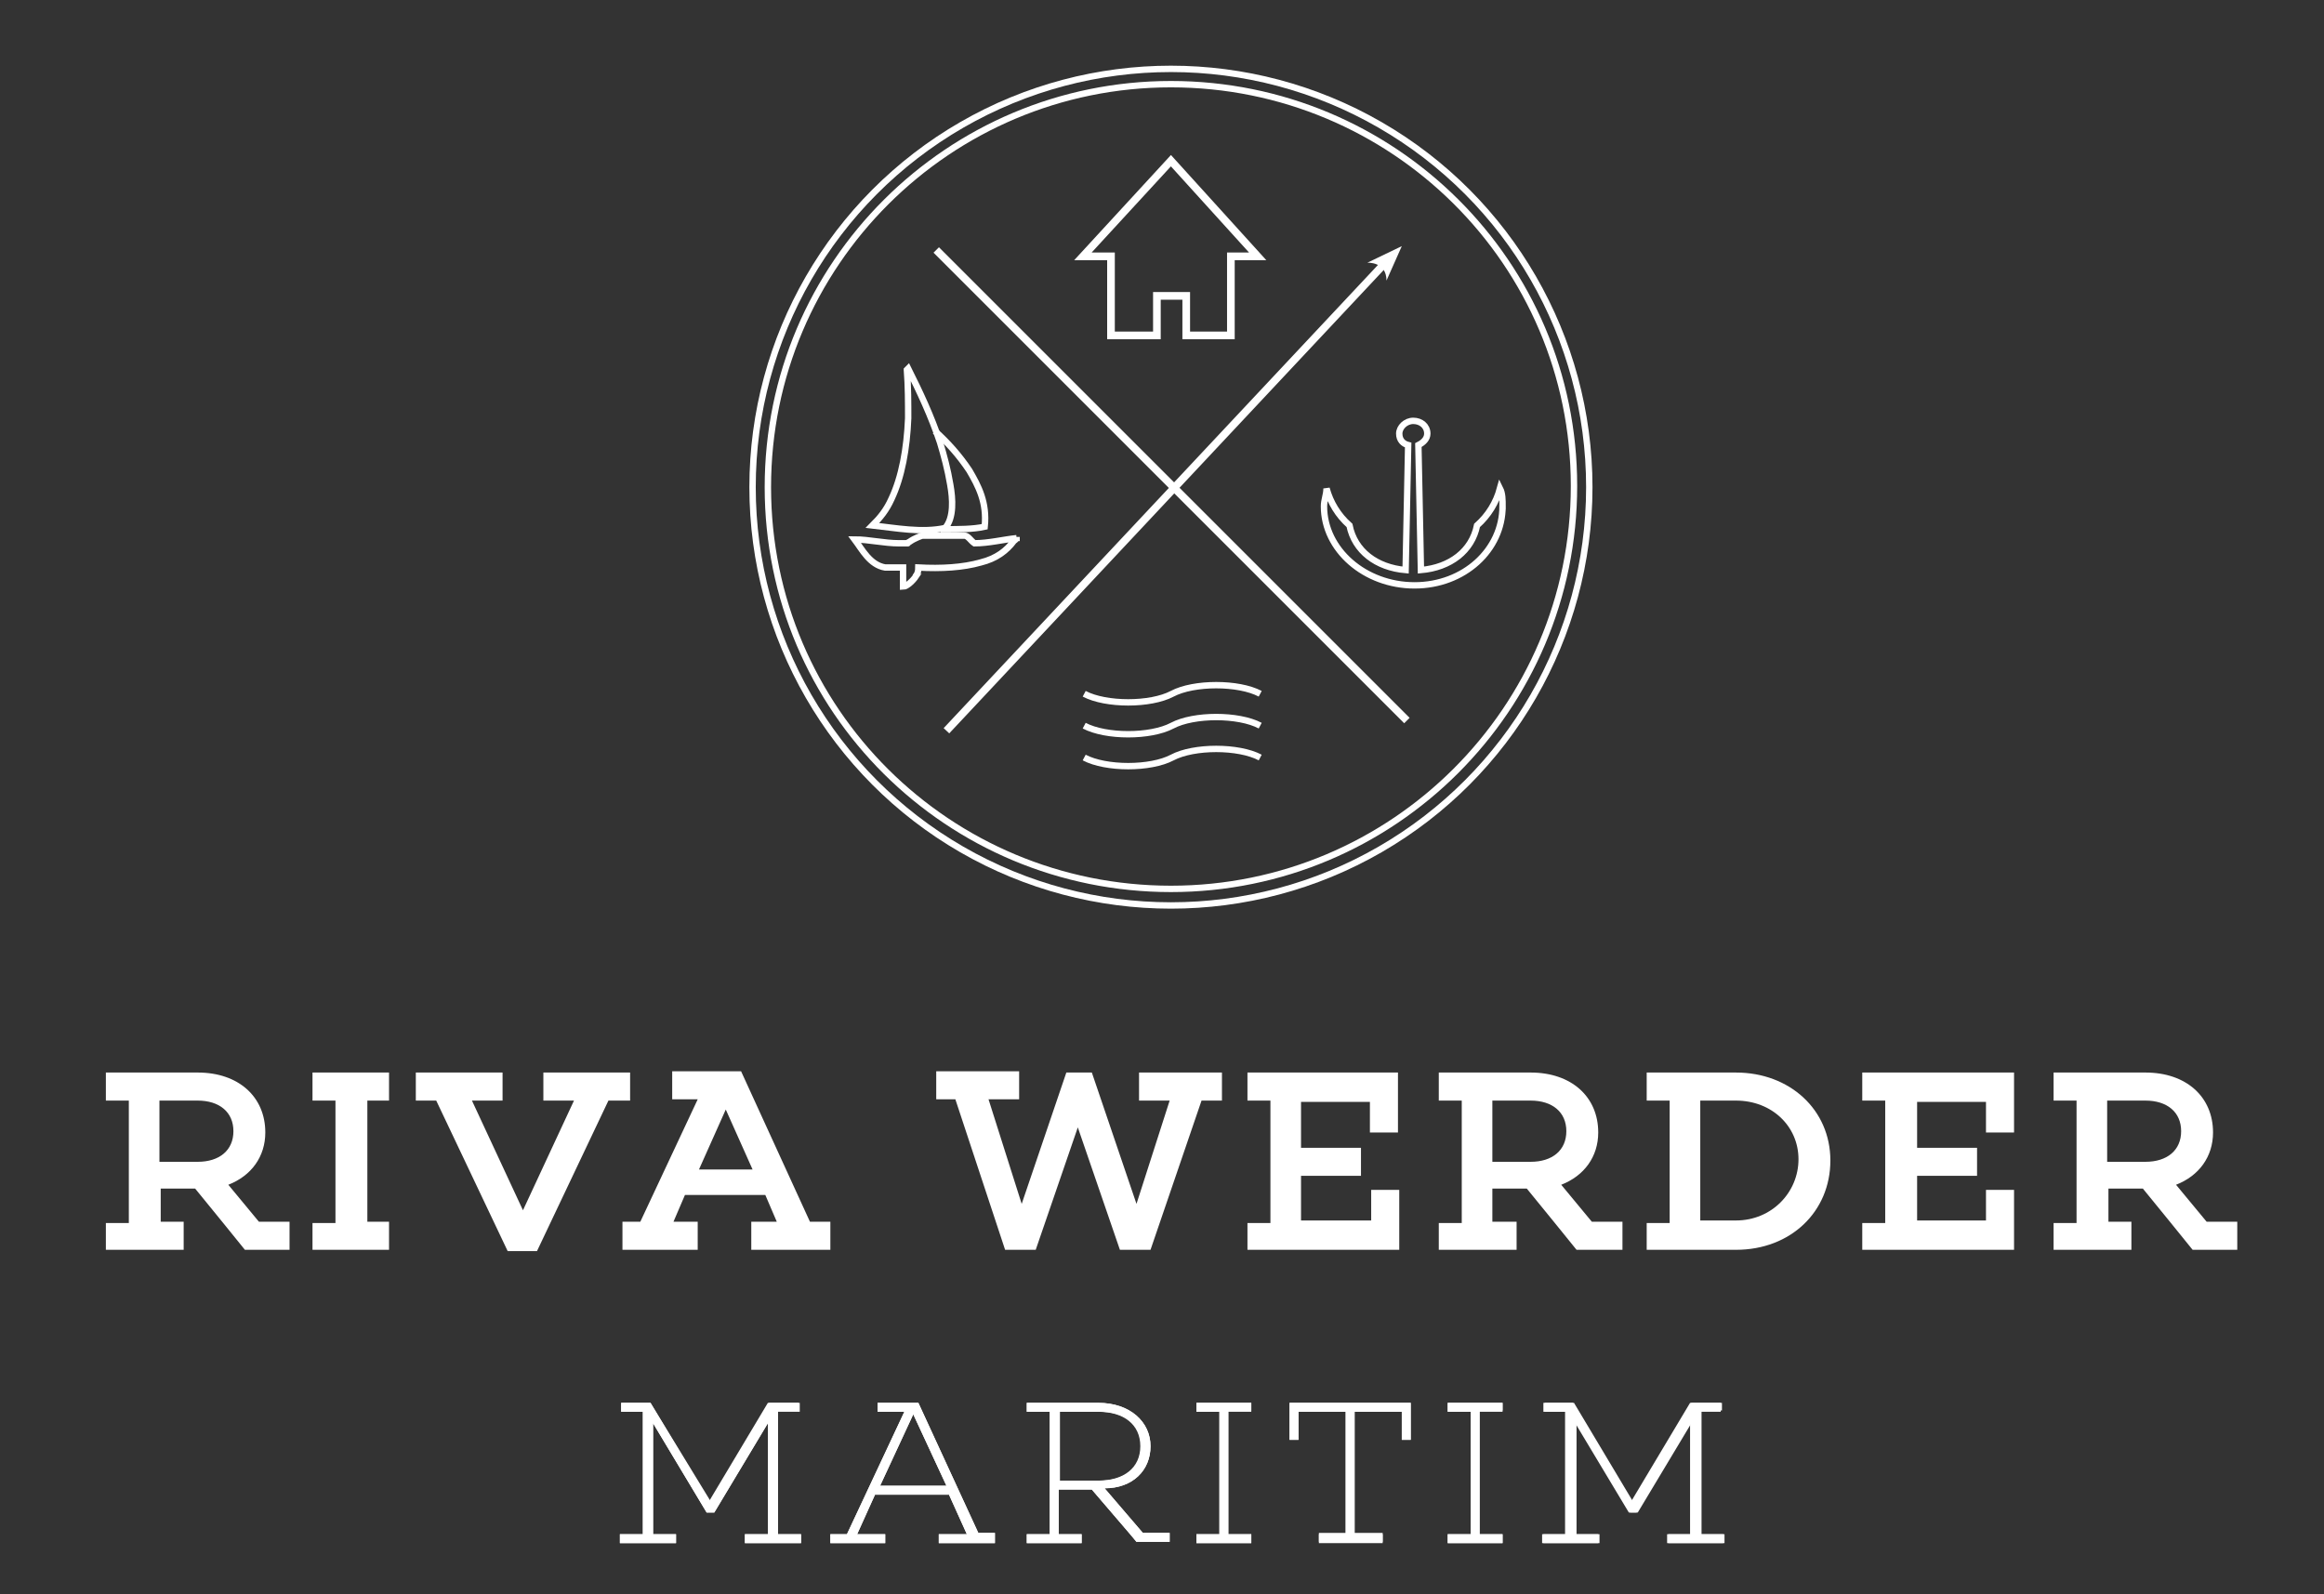<?xml version="1.0" encoding="UTF-8"?>
<svg xmlns="http://www.w3.org/2000/svg" xmlns:xlink="http://www.w3.org/1999/xlink" id="Ebene_1" version="1.1" viewBox="0 0 182.2 125">
  <rect x="0" y="0" width="182.2" height="125" fill="#333333" stroke="none"/>
  <!-- Generator: Adobe Illustrator 29.3.1, SVG Export Plug-In . SVG Version: 2.1.0 Build 151)  -->
  <defs>
    <style>
      .st0 {
        fill: #fff;
      }

      .st1 {
        stroke-width: .5px;
      }

      .st1, .st2, .st3, .st4 {
        fill: none;
        stroke: #fff;
      }

      .st2 {
        stroke-width: .5px;
      }

      .st3 {
        stroke-width: .6px;
      }

      .st4 {
        stroke-width: .5px;
      }
    </style>
  </defs>
  <path class="st0" d="M165.2,91.1v-4.8h3c1.7,0,2.8.9,2.8,2.4s-1.1,2.4-2.8,2.4h-3ZM175.3,95.8h-2.3l-2.4-2.9c1.8-.7,2.9-2.2,2.9-4.1,0-2.8-2.1-4.7-5.3-4.7h-7.2v2.2h1.8v9.6h-1.8v2.1h6.1v-2.2h-1.8v-2.6h2.7l2.2,2.7,1.7,2.1h3.5v-2.2h0ZM157.9,84.1h-11.9v2.2h1.8v9.6h-1.8v2.1h11.9v-4.7h-2.2v2.4h-5.4v-3.5h4.7v-2.2h-4.7v-3.6h5.4v2.4h2.2v-4.7ZM133.3,95.7v-9.4h2.8c2.8,0,4.9,2,4.9,4.6s-2.1,4.8-4.9,4.8h-2.8ZM129.1,84.1v2.2h1.8v9.6h-1.8v2.1h7c4.3,0,7.4-3,7.4-7s-3.2-6.9-7.4-6.9h-7ZM117,91.1v-4.8h3c1.7,0,2.8.9,2.8,2.4s-1.1,2.4-2.8,2.4h-3ZM127.1,95.8h-2.3l-2.4-2.9c1.8-.7,2.9-2.2,2.9-4.1,0-2.8-2.1-4.7-5.3-4.7h-7.2v2.2h1.8v9.6h-1.8v2.1h6.1v-2.2h-1.9v-2.6h2.7l2.2,2.7,1.7,2.1h3.6v-2.2h0ZM109.7,84.1h-11.9v2.2h1.8v9.6h-1.8v2.1h11.9v-4.7h-2.2v2.4h-5.5v-3.5h4.7v-2.2h-4.7v-3.6h5.4v2.4h2.2v-4.7h0ZM94.2,86.3h1.6v-2.2h-6.5v2.2h2.4l-2.6,8.1-3.5-10.3h-2l-3.5,10.3-2.6-8.2h2.4v-2.2h-6.5v2.2h1.5l3.9,11.8h2.4l3.3-9.6,3.3,9.6h2.4l4-11.7ZM59,91.7h-4.2l2.1-4.7,2.1,4.7ZM65.1,95.8h-1.6l-5.4-11.8h-5.4v2.2h2l-4.5,9.6h-1.4v2.2h5.9v-2.2h-1.9l.9-2.1h6.3l.9,2.1h-2v2.2h6.2v-2.2ZM49.4,86.3v-2.2h-6.8v2.2h2.4l-4,8.6-4-8.6h2.4v-2.2h-6.8v2.2h1.6l5.6,11.8h2.3l5.6-11.8h1.7ZM28.8,86.3h1.7v-2.2h-6v2.2h1.8v9.6h-1.8v2.1h6v-2.2h-1.7v-9.5ZM12.5,91.1v-4.8h3c1.7,0,2.8.9,2.8,2.4s-1.1,2.4-2.8,2.4h-3ZM22.6,95.8h-2.3l-2.4-2.9c1.8-.7,2.9-2.2,2.9-4.1,0-2.8-2.1-4.7-5.3-4.7h-7.2v2.2h1.8v9.6h-1.8v2.1h6.1v-2.2h-1.8v-2.6h2.7l2.2,2.7,1.7,2.1h3.5v-2.2h-.1Z"></path>
  <path class="st0" d="M133.2,110.6h1.8v-.6h-2.4l-4.6,7.7-4.6-7.7h-2.3v.7h1.7v9.6h-1.8v.7h4.4v-.7h-1.8v-8.7l4.2,7h.6l4.2-7v8.7h-1.8v.7h4.4v-.7h-1.8v-9.7h-.2ZM116,110.6h1.8v-.6h-4.3v.7h1.8v9.6h-1.8v.7h4.3v-.7h-1.8v-9.7ZM110.6,110.7v-.7h-9.5v2.9h.7v-2.2h3.7v9.6h-2.1v.7h5v-.7h-2.2v-9.6h3.7v2.2h.7v-2.2h0ZM96.3,110.6h1.8v-.6h-4.3v.7h1.8v9.6h-1.8v.7h4.3v-.7h-1.8v-9.7ZM83,116.1v-5.4h3.1c2,0,3.3,1,3.3,2.7s-1.3,2.7-3.3,2.7c0,0-3.1,0-3.1,0ZM91.8,120.2h-2.2l-3-3.5c2.2,0,3.6-1.4,3.6-3.3s-1.6-3.4-4.1-3.4h-5.6v.7h1.8v9.6h-1.8v.7h4.3v-.7h-1.8v-3.5h2.6l3,3.5.5.6h2.6v-.7h.1ZM74.2,116.5h-5.2l2.6-5.6,2.6,5.6ZM78.1,120.2h-1.4l-4.7-10.2h-3.2v.7h2.1l-4.5,9.6h-1.3v.7h4.3v-.7h-2.2l1.4-3.1h5.8l1.4,3.1h-2.2v.7h4.4v-.8h0ZM60.8,110.6h1.8v-.6h-2.4l-4.6,7.7-4.6-7.7h-2.3v.7h1.7v9.6h-1.8v.7h4.4v-.7h-1.8v-8.7l4.2,7h.6l4.2-7v8.7h-1.8v.7h4.4v-.7h-1.8v-9.7h-.2Z"></path>
  <path class="st4" d="M117.8,39.7c0-.5,0-1-.2-1.4-.3,1.1-.9,2.1-1.8,2.9-.4,2-2.1,3.3-4.4,3.5l-.2-9.8c.4-.2.7-.5.7-.9,0-.6-.5-1-1.1-1s-1.1.5-1.1,1,.3.8.7.9l-.2,9.8c-2.3-.2-4-1.5-4.4-3.5-.9-.8-1.5-1.8-1.8-2.9,0,.5-.2.9-.2,1.4,0,3.4,3.2,6.2,7.1,6.2s6.9-2.8,6.9-6.2Z"></path>
  <line class="st3" x1="74.2" y1="57.3" x2="108.7" y2="20.5"></line>
  <path class="st0" d="M109.9,19.3l-2.7,1.3s1.5-.1,1.5,1.4l1.2-2.7Z"></path>
  <line class="st3" x1="73.4" y1="19.6" x2="110.3" y2="56.5"></line>
  <polygon class="st3" points="98.6 20.1 91.8 12.6 84.9 20.1 87.1 20.1 87.1 26.3 90.7 26.3 90.7 23.2 93 23.2 93 26.3 96.5 26.3 96.5 20.1 98.6 20.1"></polygon>
  <g>
    <path class="st2" d="M98.8,56.9c-1.7-.9-5.2-.9-6.9,0-1.7.9-5.2.9-6.9,0"></path>
    <path class="st2" d="M98.8,54.4c-1.7-.9-5.2-.9-6.9,0-1.7.9-5.2.9-6.9,0"></path>
    <path class="st2" d="M98.8,59.4c-1.7-.9-5.2-.9-6.9,0-1.7.9-5.2.9-6.9,0"></path>
    <path class="st4" d="M71.2,28.9c.9,1.8,1.8,3.7,2.5,5.8.3,1,.6,2.1.8,3.3.2,1.1.3,2.6-.4,3.4-1.8.4-3.9,0-5.7-.2,0,0,0,0,0,0,.6-.6,1.1-1.2,1.5-2.1.8-1.7,1.2-3.9,1.3-6.3,0-1.2,0-2.5-.1-3.8,0,.1,0,0,0,0Z"></path>
    <path class="st4" d="M73.3,33.8c1,.9,1.9,1.9,2.7,3.1.7,1.2,1.4,2.5,1.2,4.4-.9.2-2,.2-3.2.2,0,0,0,0,0-.2"></path>
    <path class="st4" d="M79.7,42.1c0,0,0,.2-.2.3-.6.8-1.4,1.4-2.6,1.7-1.4.4-3.1.5-4.9.4,0,.6-.3.7-.2.7-.2.3-.7.8-1,.8v-1.5c-.5,0-1,0-1.4,0-1.2-.2-1.8-1.4-2.4-2.2,1.1,0,2.3.3,3.5.3s.4,0,.5,0c.2,0,.4-.2.6-.3s.4-.2.7-.3c.6,0,1.2,0,1.8,0s1.2,0,1.5,0,.5.4.8.6c1.1,0,2.3-.3,3.3-.4Z"></path>
    <path class="st4" d="M91.8,69.7c17.4,0,31.6-14.1,31.6-31.6s-14.2-31.5-31.6-31.5-31.6,14.1-31.6,31.6,14.2,31.5,31.6,31.5Z"></path>
    <circle class="st1" cx="91.8" cy="38.2" r="32.8"></circle>
  </g>
  <path class="st0" d="M133.1,110.7h1.8v-.7h-2.4l-4.6,7.7-4.6-7.7h-2.3v.7h1.7v9.6h-1.8v.7h4.4v-.7h-1.8v-8.7l4.2,7h.6l4.2-7v8.7h-1.8v.7h4.4v-.7h-1.8v-9.6h-.2ZM116,110.7h1.8v-.7h-4.3v.7h1.8v9.6h-1.8v.7h4.3v-.7h-1.8v-9.6ZM110.6,110.7v-.7h-9.5v2.9h.7v-2.2h3.7v9.5h-2.1v.7h5v-.7h-2.2v-9.5h3.7v2.2h.7v-2.2h0ZM96.3,110.7h1.8v-.7h-4.3v.7h1.8v9.6h-1.8v.7h4.3v-.7h-1.8v-9.6ZM83.1,116.1v-5.4h3.1c2,0,3.3,1,3.3,2.7s-1.3,2.7-3.3,2.7c0,0-3.1,0-3.1,0ZM91.8,120.2h-2.2l-3-3.5c2.2,0,3.6-1.4,3.6-3.3s-1.6-3.4-4.1-3.4h-5.6v.7h1.8v9.6h-1.8v.7h4.3v-.7h-1.8v-3.5h2.6l3,3.5.5.6h2.6v-.7h0ZM74.2,116.5h-5.2l2.6-5.6,2.6,5.6ZM78.1,120.2h-1.4l-4.7-10.2h-3.2v.7h2.1l-4.5,9.6h-1.3v.7h4.3v-.7h-2.2l1.4-3.1h5.8l1.4,3.1h-2.2v.7h4.4v-.8h0ZM60.9,110.7h1.8v-.7h-2.4l-4.6,7.7-4.7-7.7h-2.3v.7h1.7v9.6h-1.8v.7h4.4v-.7h-1.8v-8.7l4.2,7h.6l4.2-7v8.7h-1.8v.7h4.4v-.7h-1.8v-9.6h-.1Z"></path>
</svg>
